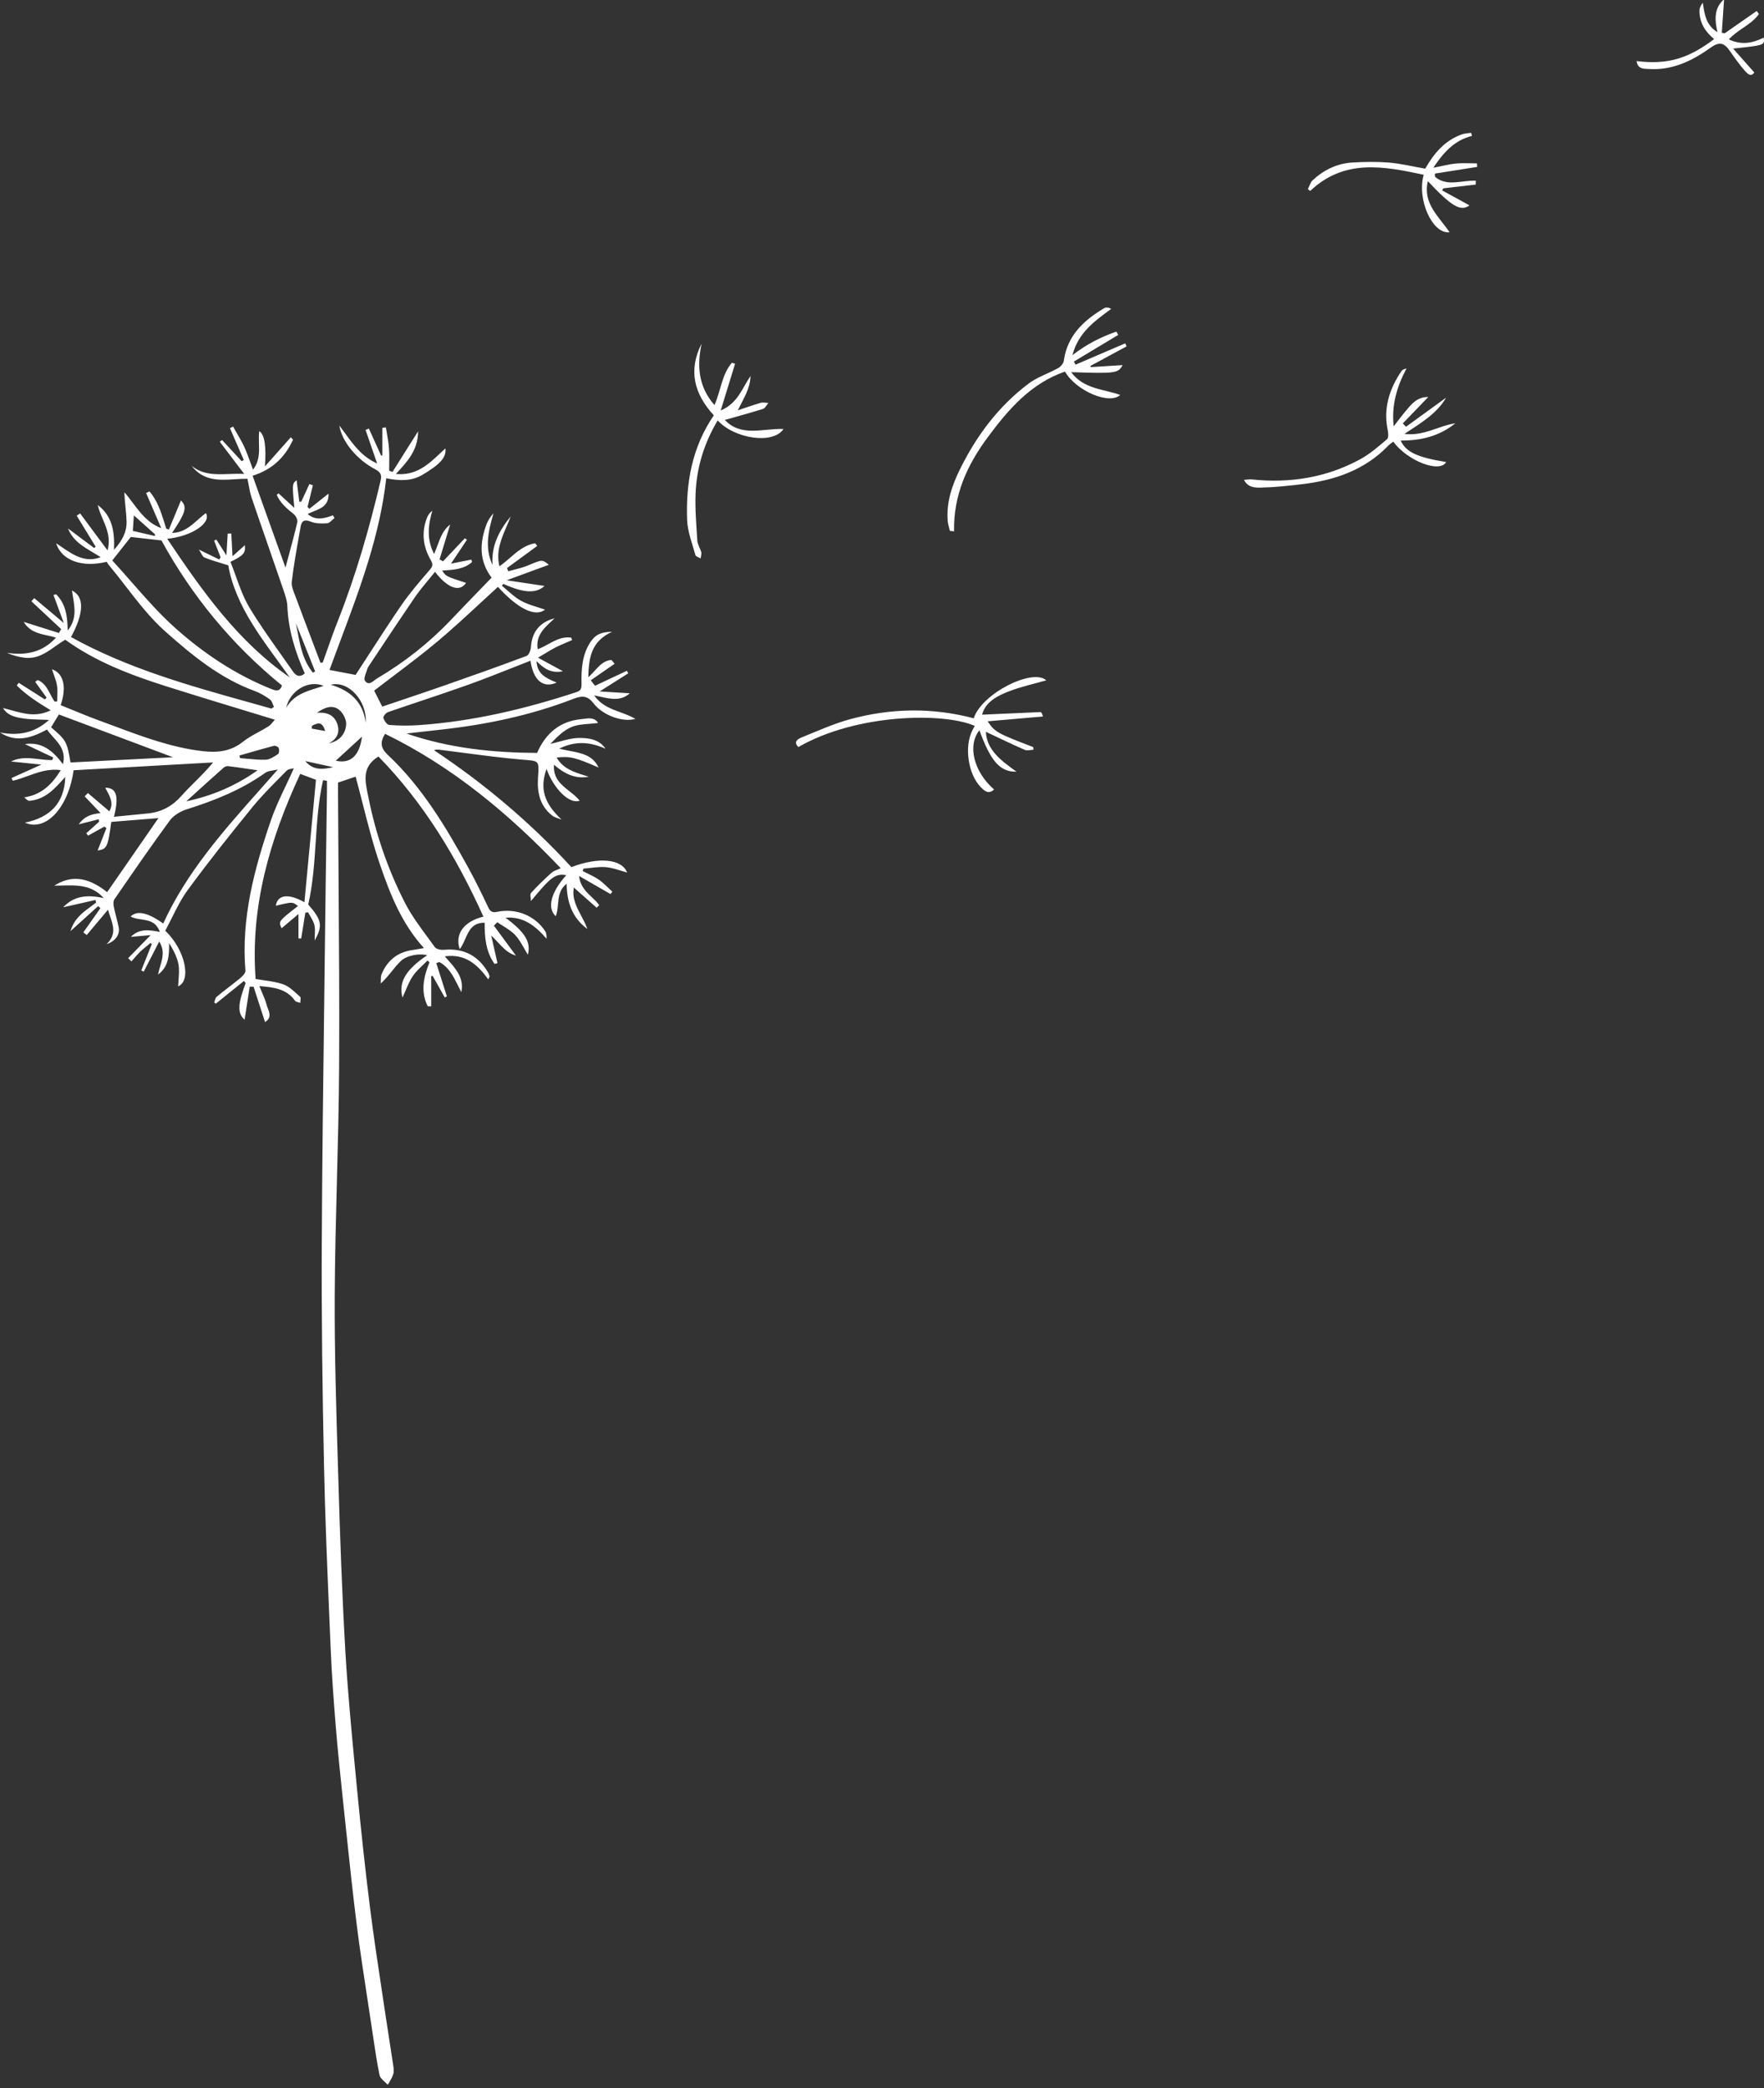 <svg width="311" height="368" viewBox="0 0 311 368" fill="none" xmlns="http://www.w3.org/2000/svg">
<rect x="0" y="0" width="311" height="368" fill="#333333" stroke="none"/>
<path fill-rule="evenodd" clip-rule="evenodd" d="M68.44 367.321H68.266C68.135 367.184 67.989 367.049 67.844 366.914C67.427 366.527 67.007 366.138 66.914 365.688C66.45 363.45 66.115 361.187 65.781 358.924C65.716 358.489 65.652 358.053 65.587 357.618C65.314 355.781 65.033 353.946 64.752 352.112C64.095 347.828 63.438 343.547 62.897 339.248C62.181 333.552 61.58 327.844 60.979 322.136C60.817 320.595 60.655 319.054 60.49 317.513L60.471 317.331C60.009 312.948 59.548 308.58 59.191 304.197C58.822 299.647 58.489 295.083 58.297 290.519C58.235 289.056 58.173 287.594 58.111 286.131C57.713 276.788 57.315 267.441 57.119 258.088C56.842 245.169 56.671 232.243 56.728 219.325C56.799 204.822 56.984 190.322 57.17 175.823C57.245 169.935 57.321 164.048 57.388 158.16C57.44 153.997 57.499 149.833 57.557 145.67C57.586 143.587 57.615 141.504 57.644 139.421C57.649 139.024 57.647 138.62 57.645 138.216C57.645 138.014 57.644 137.812 57.644 137.611C57.478 137.571 57.316 137.549 57.154 137.526C57.088 137.517 57.022 137.508 56.955 137.498C56.142 141.079 55.901 144.734 55.66 148.394C55.417 152.084 55.173 155.779 54.343 159.41C56.728 162.128 56.948 163.136 55.472 165.748C55.472 165.384 55.487 165.048 55.502 164.735C55.533 164.083 55.559 163.528 55.429 163.015C55.294 162.475 55.002 161.974 54.71 161.474C54.573 161.239 54.435 161.004 54.315 160.765C54.257 160.775 54.201 160.786 54.144 160.797C54.041 160.817 53.938 160.837 53.832 160.85C53.591 162.369 53.349 163.881 53.101 165.4C52.945 165.386 52.789 165.379 52.618 165.372V161.085C51.946 161.646 51.362 162.139 50.81 162.607C50.413 162.943 50.031 163.266 49.644 163.59C49.076 162.362 49.076 162.362 52.533 159.672C52.222 159.429 52.01 159.264 51.77 159.174C51.261 158.986 50.624 159.14 48.636 159.622C48.892 157.713 50.794 157.372 53.669 159.005C53.945 156.087 54.217 153.195 54.489 150.315C54.894 146.008 55.298 141.727 55.706 137.427C54.994 137.168 54.282 136.897 53.243 136.502L52.931 136.383C47.6 147.875 44.115 159.693 45.066 172.527C45.576 172.62 46.087 172.694 46.596 172.767C47.758 172.935 48.904 173.1 49.971 173.485C50.863 173.809 51.623 174.502 52.368 175.18C52.554 175.349 52.738 175.517 52.924 175.678C53.038 175.778 53.002 176.06 52.966 176.344C52.949 176.483 52.931 176.624 52.931 176.743C52.828 176.701 52.71 176.67 52.592 176.64C52.354 176.578 52.117 176.517 52.008 176.36C50.489 174.223 48.203 173.989 45.726 173.783C45.877 174.168 46.036 174.539 46.193 174.904C46.517 175.656 46.829 176.381 47.025 177.141C47.075 177.327 47.149 177.522 47.225 177.722C47.532 178.528 47.87 179.411 46.727 180.122C46.024 177.936 45.371 175.906 44.704 173.883C44.477 173.883 44.25 173.883 44.023 173.89C43.839 175.073 43.657 176.255 43.474 177.453C43.36 178.196 43.245 178.945 43.128 179.703C41.836 178.61 41.914 176.956 43.306 173.251C43.206 173.123 43.114 173.002 43.015 172.875C41.368 174.216 39.714 175.551 38.053 176.878C38.002 176.838 37.946 176.799 37.892 176.761C37.849 176.73 37.807 176.7 37.769 176.672C37.807 176.571 37.837 176.461 37.868 176.351C37.94 176.088 38.013 175.823 38.188 175.678C38.875 175.107 39.586 174.556 40.297 174.005C40.982 173.474 41.668 172.942 42.333 172.392C42.745 172.051 43.313 171.483 43.27 171.058C42.504 161.851 44.818 153.156 47.756 144.596C48.469 142.513 49.418 140.512 50.396 138.449C50.868 137.454 51.347 136.444 51.809 135.404C51.726 135.427 51.618 135.444 51.499 135.462C51.178 135.512 50.773 135.576 50.546 135.808C50.207 136.153 49.866 136.497 49.525 136.842C47.795 138.588 46.06 140.341 44.512 142.232C40.615 147.023 36.754 151.857 33.099 156.847C31.997 158.352 31.15 160.05 30.314 161.726C29.928 162.501 29.544 163.271 29.138 164.016C32.736 167.487 33.752 172.868 31.402 173.826C31.415 173.472 31.444 173.106 31.474 172.733C31.546 171.825 31.622 170.877 31.466 169.972C31.232 168.651 30.55 167.416 29.819 166.202C29.826 168.339 29.77 170.326 27.867 171.753C27.951 171.273 28.091 170.798 28.233 170.321C28.645 168.929 29.062 167.522 28.073 165.926C27.122 167.764 26.228 169.503 25.34 171.235C25.191 171.164 25.049 171.093 24.907 171.022C25.216 170.252 25.525 169.478 25.834 168.704C26.142 167.931 26.451 167.157 26.76 166.387C26.73 166.359 26.7 166.333 26.672 166.307C26.627 166.266 26.583 166.227 26.54 166.188C26.343 166.353 26.143 166.515 25.943 166.676C25.524 167.014 25.105 167.351 24.716 167.721C24.346 168.087 24.005 168.478 23.662 168.871C23.499 169.059 23.336 169.246 23.168 169.432C23.072 169.335 22.973 169.239 22.875 169.143C22.779 169.049 22.685 168.956 22.593 168.864C23.374 168.062 24.157 167.261 24.963 166.435C25.484 165.901 26.015 165.357 26.561 164.797C25.979 164.85 25.396 164.902 24.814 164.953C24.232 165.005 23.651 165.056 23.069 165.109C24.517 163.64 26.213 163.839 28.18 164.243C27.544 162.42 26.195 162.22 24.889 162.026C24.227 161.927 23.575 161.83 23.033 161.525C24.134 160.396 26.043 160.801 28.776 162.753C32.908 153.708 39.382 146.425 46.059 138.914C47.032 137.82 48.009 136.72 48.984 135.61C48.65 135.69 48.345 135.741 48.068 135.787C47.54 135.876 47.117 135.947 46.805 136.17C42.582 139.187 37.861 141.075 32.942 142.622C31.835 142.963 30.607 143.694 29.926 144.617C26.895 148.739 23.986 152.954 21.079 157.168C20.772 157.612 20.465 158.057 20.159 158.501C19.946 158.813 19.981 159.367 20.059 159.772C20.184 160.393 20.34 161.004 20.495 161.615C20.649 162.216 20.802 162.817 20.925 163.427C21.174 164.676 20.364 165.89 18.789 166.387C20.538 164.741 19.982 163.133 19.407 161.475C19.276 161.095 19.143 160.712 19.037 160.325L18.799 160.608C17.587 162.044 16.435 163.41 15.289 164.783L14.693 164.314C15.193 163.605 15.695 162.893 16.198 162.182C16.7 161.47 17.202 160.758 17.703 160.048C17.568 159.935 17.433 159.814 17.305 159.686C16.386 160.52 15.466 161.35 14.469 162.25C13.828 162.83 13.155 163.438 12.429 164.094C13.081 161.903 14.552 160.831 15.976 159.795C16.304 159.555 16.63 159.318 16.943 159.069C16.909 158.942 16.879 158.816 16.85 158.694C16.843 158.665 16.836 158.636 16.83 158.607C15.355 158.943 13.885 159.274 12.419 159.605C11.993 159.701 11.569 159.796 11.144 159.892C13.06 157.834 15.474 157.649 18.292 158.274C16.177 155.91 13.566 155.983 10.765 156.061C10.37 156.072 9.97 156.083 9.568 156.088C12.308 154.327 15.289 154.334 18.888 157.23C19.441 156.433 19.994 155.635 20.547 154.838C23.025 151.263 25.5 147.694 27.931 144.177C26.968 144.254 25.983 144.334 24.985 144.415C23.224 144.558 21.422 144.704 19.619 144.844C19.016 149.302 18.86 149.621 17.213 149.891C17.371 149.487 17.531 149.079 17.692 148.667C18.044 147.767 18.402 146.85 18.767 145.93C18.64 145.852 18.512 145.767 18.384 145.682C17.866 145.974 17.344 146.262 16.821 146.55C16.391 146.787 15.96 147.024 15.531 147.265L15.53 147.264C15.424 147.122 15.318 146.981 15.211 146.846C15.963 146.165 16.723 145.484 17.482 144.802L17.483 144.802C17.453 144.684 17.429 144.567 17.405 144.453C17.4 144.43 17.395 144.406 17.39 144.383C16.368 144.645 15.339 144.908 13.884 145.277C14.927 143.801 16.141 143.474 17.731 143.29C17.144 142.678 16.596 142.1 16.062 141.538C15.679 141.134 15.304 140.738 14.927 140.344C15.023 140.245 15.117 140.149 15.211 140.053C15.305 139.957 15.399 139.861 15.495 139.762C16.339 140.476 17.186 141.197 18.04 141.924C18.451 142.274 18.864 142.625 19.279 142.977C20.07 141.606 19.421 140.423 18.767 139.229C18.693 139.095 18.619 138.96 18.547 138.825C20.542 138.811 21.017 140.301 20.088 143.943C20.743 143.879 21.386 143.816 22.022 143.755C23.424 143.62 24.787 143.488 26.149 143.346C28.527 143.091 30.416 142.048 32.034 140.216C32.779 139.369 33.58 138.572 34.396 137.761C35.46 136.701 36.55 135.617 37.57 134.367C29.372 134.822 21.174 135.283 12.975 135.744C12.088 142.253 8.12 146.647 4.394 144.979C8.851 144.056 11.364 141.529 11.506 136.916C11.451 136.978 11.395 137.04 11.34 137.102C9.638 139.013 7.959 140.898 5.182 141.132C4.912 141.146 4.628 140.869 4.28 140.521C7.297 140.074 9.157 138.257 10.711 135.73C8.581 135.422 6.725 136.095 4.89 136.76C4.017 137.076 3.148 137.391 2.257 137.597C2.209 137.492 2.158 137.387 2.106 137.279C2.081 137.227 2.056 137.175 2.03 137.121C3.634 136.39 5.231 135.673 7.29 134.751C6.183 134.639 5.212 134.539 4.305 134.445C3.483 134.361 2.714 134.282 1.945 134.204C3.566 133.389 5.212 133.584 6.856 133.78C7.646 133.873 8.435 133.967 9.22 133.949C9.238 133.896 9.257 133.842 9.277 133.788C9.313 133.689 9.349 133.588 9.377 133.487C8.806 133.218 8.234 132.947 7.662 132.677C6.576 132.163 5.488 131.649 4.401 131.138C7.339 130.698 9.284 132.245 11.101 134.68C11.631 132.41 10.515 131.166 9.403 129.927C9.01 129.488 8.617 129.051 8.298 128.568C5.65 129.974 2.924 130.996 0 129.086C3.23 129.725 6.126 129.179 8.646 126.872C8.149 126.847 7.662 126.834 7.182 126.822C6.172 126.795 5.193 126.77 4.23 126.63C2.839 126.425 1.37 126.176 0.532 124.785C1.048 124.904 1.559 125.045 2.069 125.186C4.273 125.796 6.465 126.403 8.944 125.175C6.75 123.841 4.671 122.535 2.96 120.803C3.081 120.647 3.194 120.491 3.308 120.334C3.949 120.741 4.59 121.149 5.23 121.558C6.121 122.125 7.012 122.693 7.907 123.259C7.96 123.198 8.02 123.14 8.08 123.081C8.125 123.037 8.17 122.992 8.213 122.946C7.965 122.604 7.717 122.26 7.469 121.915C7.049 121.33 6.628 120.744 6.204 120.164C6.36 120.058 6.502 119.951 6.651 119.838C7.811 120.311 8.35 121.339 8.889 122.37C9.118 122.808 9.348 123.246 9.625 123.642C9.705 123.638 9.785 123.631 9.864 123.624C9.939 123.617 10.014 123.61 10.086 123.607C10.086 123.326 10.097 123.043 10.107 122.76C10.131 122.104 10.155 121.445 10.051 120.81C9.949 120.181 9.729 119.566 9.494 118.907C9.384 118.599 9.27 118.282 9.164 117.949C11.258 118.666 11.769 121.115 10.697 124.274C11.382 124.549 12.065 124.828 12.747 125.108C14.283 125.737 15.816 126.365 17.369 126.936C18.285 127.269 19.198 127.61 20.111 127.951C25.18 129.844 30.245 131.735 35.682 132.373C38.238 132.671 40.623 132.472 42.788 130.754C43.646 130.073 44.623 129.538 45.6 129.002C46.19 128.679 46.781 128.356 47.344 128C47.641 127.811 47.874 127.528 48.114 127.237C48.225 127.103 48.338 126.966 48.459 126.836C46.275 126.165 44.126 125.512 42 124.867C37.694 123.559 33.486 122.28 29.294 120.945C23.048 118.957 16.929 116.658 11.506 112.746C10.905 113.086 10.329 113.494 9.751 113.903C8.134 115.048 6.503 116.203 4.259 115.905C3.237 115.763 2.229 115.515 1.221 115.046C4.578 115.55 7.51 114.975 9.866 112.37C9.375 112.212 8.863 112.1 8.35 111.987C6.776 111.643 5.196 111.298 4.174 109.595C5.559 110.036 6.865 110.446 8.141 110.846C8.899 111.084 9.646 111.319 10.392 111.554C10.505 111.347 10.617 111.151 10.735 110.947C10.751 110.92 10.766 110.893 10.782 110.865C9.919 110.062 9.057 109.256 8.195 108.45C7.305 107.618 6.417 106.786 5.529 105.961C5.693 105.776 5.856 105.599 6.033 105.414C6.84 106.091 7.645 106.767 8.494 107.48C9.355 108.203 10.26 108.964 11.258 109.801L10.911 108.865C10.364 107.391 9.898 106.133 9.426 104.86C9.555 104.83 9.683 104.789 9.816 104.746C9.838 104.739 9.859 104.732 9.881 104.726C11.591 106.401 11.896 108.594 11.932 111.121C13.527 109.188 13.194 107.173 12.858 105.141C12.799 104.785 12.74 104.429 12.691 104.073C14.906 105.13 14.807 108.069 12.521 112.271C22.517 117.806 33.383 120.838 44.247 123.869C45.448 124.204 46.649 124.539 47.849 124.877C47.997 124.785 48.146 124.686 48.295 124.586L48.296 124.586C48.23 124.451 48.174 124.303 48.117 124.154C47.983 123.801 47.847 123.446 47.593 123.266C46.741 122.655 45.818 122.102 44.846 121.754C38.791 119.539 33.872 115.479 29.202 111.341C26.555 108.996 24.349 106.147 22.143 103.298C21.184 102.059 20.225 100.82 19.229 99.622C19.116 99.495 19.025 99.353 18.937 99.215C18.892 99.145 18.849 99.076 18.803 99.012C14.594 100.034 10.896 98.884 9.902 95.739C10.16 95.912 10.414 96.087 10.665 96.259C12.935 97.815 14.998 99.231 17.752 98.195C17.312 97.909 16.858 97.64 16.406 97.372C14.601 96.304 12.813 95.245 11.996 93.134C13.536 94.284 15.062 95.427 16.595 96.577C16.632 96.546 16.667 96.514 16.703 96.482C16.756 96.434 16.809 96.386 16.865 96.343C15.751 94.519 14.637 92.703 13.523 90.886L13.522 90.884C13.576 90.848 13.63 90.811 13.684 90.773C13.829 90.674 13.975 90.573 14.125 90.48C14.889 91.511 15.655 92.542 16.437 93.596C17.254 94.696 18.089 95.821 18.959 96.996C19.551 94.838 18.82 93.126 18.108 91.457C17.761 90.645 17.418 89.842 17.234 89.003C19.79 90.927 20.23 93.645 20.095 96.896C21.578 95.264 22.366 93.716 22.317 91.892C22.293 91.083 22.212 90.276 22.13 89.46C22.041 88.572 21.952 87.674 21.933 86.753C22.46 87.351 22.939 87.991 23.419 88.632C24.749 90.407 26.08 92.185 28.428 93.078C28.046 92.192 27.664 91.304 27.282 90.416C26.776 89.24 26.268 88.061 25.759 86.881C25.811 86.857 25.862 86.834 25.913 86.81C26.058 86.743 26.201 86.678 26.348 86.604C27.756 88.215 28.39 90.235 29.027 92.261C29.122 92.564 29.217 92.868 29.315 93.17C29.479 93.219 29.628 93.269 29.777 93.319C30.486 91.601 31.196 89.891 31.899 88.208C33.028 89.316 32.779 90.295 30.337 93.915C32.31 93.884 33.592 92.746 34.86 91.621C35.33 91.203 35.799 90.787 36.3 90.43C37.315 92.141 33.816 94.533 29.479 94.951C35.675 104.186 41.929 113.052 51.085 119.376C50.407 118.419 49.714 117.47 49.021 116.522C47.443 114.364 45.865 112.206 44.47 109.943C42.433 106.663 40.836 103.129 40.246 99.629C39.836 99.5 39.437 99.38 39.048 99.263C38 98.948 37.019 98.652 36.073 98.259C35.811 98.152 35.632 97.832 35.423 97.458C35.315 97.264 35.198 97.055 35.058 96.854C35.901 97.267 36.644 97.627 37.347 97.968C37.791 98.183 38.22 98.391 38.649 98.6C38.699 98.521 38.744 98.444 38.789 98.369C38.82 98.316 38.851 98.263 38.883 98.21L38.883 98.209C38.507 97.23 38.131 96.25 37.748 95.278C37.876 95.217 37.992 95.156 38.119 95.089L38.138 95.079C38.285 95.31 38.431 95.542 38.583 95.781C38.968 96.389 39.385 97.048 39.92 97.883C40.005 96.438 40.066 95.352 40.126 94.298L40.14 94.043C40.346 94.029 40.559 94.022 40.779 94.014C40.843 95.278 40.907 96.541 40.992 98.032C41.235 97.814 41.471 97.602 41.705 97.392C42.194 96.951 42.671 96.522 43.171 96.08C43.327 97.436 42.944 97.904 40.63 99.012C40.968 99.846 41.275 100.702 41.583 101.559C42.252 103.422 42.925 105.292 43.916 106.969C45.599 109.791 47.508 112.478 49.416 115.164C50.172 116.227 50.926 117.29 51.667 118.361C52.235 119.199 52.945 119.383 53.733 118.673C52.043 114.89 50.823 110.993 50.659 106.791C50.621 105.889 50.314 104.986 50.012 104.098C49.974 103.988 49.937 103.877 49.9 103.767C49.082 101.376 48.254 98.991 47.426 96.606C46.401 93.653 45.376 90.701 44.37 87.74C44.12 86.994 43.975 86.21 43.83 85.425C43.764 85.074 43.7 84.724 43.625 84.375C42.899 84.365 42.156 84.412 41.411 84.46C38.662 84.636 35.882 84.813 33.766 82.083C35.766 83.701 37.967 83.621 40.336 83.535C41.22 83.502 42.128 83.469 43.057 83.523C41.403 81.352 40.076 79.605 38.749 77.852L38.749 77.852C38.884 77.753 39.018 77.653 39.16 77.554C39.933 78.388 40.699 79.216 41.466 80.044C41.847 80.456 42.228 80.868 42.61 81.281C42.67 81.245 42.732 81.208 42.794 81.171C42.857 81.133 42.919 81.096 42.979 81.061C42.163 79.194 41.354 77.334 40.544 75.467C40.729 75.368 40.914 75.268 41.091 75.176C41.312 75.576 41.542 75.972 41.773 76.367C42.208 77.114 42.643 77.86 43.015 78.64C43.416 79.51 43.746 80.414 44.103 81.391C44.264 81.833 44.431 82.289 44.612 82.764C45.755 81.283 45.705 79.704 45.656 78.149C45.633 77.416 45.61 76.688 45.712 75.978C46.72 76.61 46.947 78.959 46.706 82.196C47.313 81.512 47.923 80.828 48.533 80.143C49.448 79.117 50.363 78.091 51.27 77.064C51.337 77.132 51.403 77.201 51.468 77.27C51.534 77.339 51.6 77.409 51.667 77.476C50.283 80.486 48.125 82.714 44.534 83.843C45.926 87.75 47.311 91.608 48.654 95.35C49.222 96.931 49.782 98.492 50.333 100.027C50.508 99.367 50.69 98.695 50.874 98.013C51.4 96.071 51.947 94.05 52.42 92.006C52.512 91.594 52.136 90.877 51.76 90.579C50.546 89.621 49.417 88.641 48.792 87.229C48.842 87.183 48.894 87.133 48.945 87.083C48.997 87.034 49.048 86.984 49.098 86.938C49.957 87.726 50.823 88.521 51.887 89.5C51.598 86.234 51.531 85.477 51.87 85.021C51.972 84.884 52.111 84.774 52.292 84.631C52.441 85.823 52.604 87.115 52.767 88.406L52.767 88.407C52.888 88.407 53.002 88.407 53.115 88.414C53.591 87.378 54.066 86.341 54.542 85.312C54.755 85.39 54.961 85.454 55.167 85.518C54.861 86.789 54.542 88.059 54.223 89.33C54.276 89.387 54.327 89.445 54.379 89.504C54.43 89.562 54.482 89.621 54.535 89.678C55.607 88.819 56.686 87.967 57.921 86.995C57.987 89.044 56.644 89.581 55.323 90.109C54.951 90.257 54.581 90.405 54.244 90.586C55.656 91.807 57.161 91.381 58.687 90.82C58.738 90.914 58.797 91.008 58.856 91.102C58.895 91.164 58.934 91.226 58.971 91.289C58.838 91.391 58.707 91.516 58.576 91.64C58.279 91.92 57.984 92.199 57.679 92.219C56.714 92.29 55.642 92.29 54.776 91.928C53.655 91.473 53.179 91.8 53.002 92.815C52.911 93.328 52.82 93.841 52.729 94.354C52.246 97.069 51.763 99.784 51.44 102.518C51.356 103.235 51.665 104.017 51.963 104.772C52.043 104.975 52.122 105.175 52.193 105.372C53.153 107.964 54.133 110.553 55.113 113.141C55.574 114.358 56.035 115.575 56.494 116.792C56.636 116.785 56.771 116.771 56.899 116.757C57.166 116.015 57.428 115.27 57.691 114.525C58.278 112.858 58.865 111.188 59.518 109.545C62.719 101.46 65.125 93.134 67.106 84.68C67.34 83.708 67.091 83.204 66.197 82.728C62.747 80.933 60.199 77.618 59.837 74.999C60.174 75.438 60.5 75.888 60.827 76.338C62.332 78.415 63.852 80.511 66.488 81.678C65.771 79.612 65.111 77.696 64.451 75.772C64.547 75.73 64.644 75.689 64.742 75.648C64.84 75.607 64.937 75.567 65.033 75.524C65.391 76.315 65.75 77.108 66.108 77.901C66.467 78.695 66.825 79.488 67.184 80.28C67.224 80.28 67.262 80.278 67.299 80.276C67.335 80.274 67.369 80.273 67.404 80.273V75.41C67.478 75.4 67.551 75.39 67.624 75.379C67.761 75.359 67.897 75.339 68.035 75.325C68.092 75.689 68.155 76.053 68.219 76.417C68.37 77.289 68.522 78.163 68.582 79.045C68.648 79.961 68.634 80.889 68.621 81.817C68.616 82.197 68.611 82.576 68.611 82.956C68.761 83.017 68.917 83.074 69.07 83.13C69.111 83.146 69.152 83.161 69.192 83.176C69.379 82.88 69.566 82.585 69.754 82.288C71.012 80.299 72.293 78.274 73.714 76.007C73.693 79.343 71.833 81.359 69.789 83.523C73.364 83.874 75.509 81.855 77.66 79.83C77.948 79.559 78.235 79.288 78.527 79.023C78.732 80.62 77.561 81.848 74.502 83.665C72.522 84.837 70.435 84.751 68.099 84.29C66.975 94.339 63.502 103.598 59.985 112.973C59.35 114.664 58.715 116.359 58.091 118.063C59.397 118.318 60.608 118.548 61.706 118.756C62.045 118.82 62.374 118.883 62.691 118.943C63.476 117.741 64.253 116.541 65.028 115.344C66.947 112.38 68.85 109.44 70.832 106.557C72.26 104.503 73.91 102.586 75.544 100.688C75.615 100.605 75.687 100.521 75.758 100.438C76.312 99.799 76.369 99.423 75.943 98.699C74.559 96.314 74.268 93.787 75.304 91.182C75.489 90.749 75.751 90.366 76.22 90.004C75.489 92.545 75.183 95.008 76.532 97.635C76.76 97.125 76.949 96.61 77.135 96.106C77.655 94.693 78.145 93.361 79.364 92.446C78.747 94.483 78.122 96.527 77.497 98.572C77.55 98.602 77.603 98.632 77.657 98.662C77.808 98.746 77.962 98.832 78.108 98.926C78.768 98.229 79.427 97.532 80.085 96.836C80.706 96.178 81.327 95.522 81.948 94.866C82.012 94.909 82.076 94.95 82.139 94.99C82.203 95.031 82.267 95.072 82.331 95.115C81.576 96.236 80.826 97.361 80.016 98.577C79.851 98.825 79.683 99.076 79.513 99.331L79.716 99.291C80.908 99.058 82.01 98.843 83.105 98.621C83.147 98.77 83.183 98.912 83.218 99.061C81.78 100.332 79.923 100.435 78.046 100.54L77.952 100.545C78.619 101.574 78.619 101.574 82.168 102.724C81.053 104.406 78.924 103.689 76.695 100.779C76.337 101.224 75.974 101.661 75.613 102.096C74.766 103.117 73.928 104.126 73.182 105.201C70.961 108.44 68.787 111.712 66.614 114.982C66.12 115.725 65.627 116.468 65.132 117.211C65.111 117.244 65.09 117.276 65.068 117.308C64.939 117.502 64.811 117.693 64.756 117.9C64.704 118.089 64.629 118.298 64.552 118.51C64.348 119.076 64.136 119.664 64.337 119.958C64.897 120.775 65.51 120.295 66.046 119.875C66.19 119.762 66.329 119.653 66.46 119.575C71.272 116.736 75.63 113.321 79.485 109.261C81.397 107.25 83.329 105.254 85.306 103.21C85.758 102.743 86.212 102.274 86.668 101.801C84.432 98.82 84.574 95.697 85.731 92.51C86.001 91.764 86.441 91.083 87.002 90.458C86.129 93.511 85.383 96.485 86.838 99.579C86.576 96.187 88.01 93.489 90.04 91.005C89.814 91.617 89.554 92.221 89.293 92.825C88.358 94.995 87.419 97.174 88.052 99.799C88.696 99.359 89.293 98.842 89.889 98.326C91.213 97.18 92.532 96.038 94.348 95.739C94.409 95.817 94.471 95.895 94.533 95.974C94.595 96.052 94.657 96.13 94.717 96.208C94.239 96.558 93.761 96.909 93.284 97.259C91.983 98.214 90.685 99.167 89.387 100.112C89.404 100.155 89.422 100.198 89.439 100.24C89.5 100.387 89.559 100.531 89.614 100.68C89.967 100.578 90.324 100.486 90.68 100.394C91.498 100.183 92.316 99.972 93.092 99.65C93.165 99.62 93.235 99.59 93.304 99.561C95.583 98.599 95.597 98.593 96.762 99.537C96.179 99.75 95.609 99.958 95.044 100.165C93.199 100.839 91.398 101.496 89.323 102.263C91.715 102.617 93.802 102.93 96.002 103.263C94.483 104.655 92.297 104.506 88.741 102.901C88.689 102.968 88.63 103.041 88.572 103.113C88.543 103.149 88.513 103.185 88.485 103.221C88.817 103.491 89.141 103.776 89.465 104.061C90.221 104.726 90.976 105.391 91.835 105.868C92.735 106.368 93.744 106.685 94.777 107.01C95.212 107.146 95.65 107.284 96.087 107.437C94.32 108.85 91.183 107.153 87.79 103.427C86.698 104.416 85.615 105.419 84.531 106.422C82.125 108.649 79.712 110.881 77.192 112.995C74.685 115.101 72.072 117.077 69.428 119.075C68.276 119.945 67.119 120.82 65.963 121.711C66.089 121.962 66.234 122.247 66.396 122.566C66.68 123.124 67.014 123.784 67.39 124.529C68.605 124.116 69.824 123.706 71.044 123.296C73.557 122.451 76.075 121.604 78.583 120.725C83.353 119.057 88.116 117.367 92.844 115.593C93.241 115.437 93.575 114.571 93.61 114.01C93.759 111.469 95.108 109.638 97.777 108.97C97.624 109.115 97.468 109.259 97.313 109.402C95.873 110.731 94.424 112.07 94.795 114.415C95.433 114.188 96.042 113.855 96.652 113.521C97.916 112.83 99.185 112.135 100.722 112.384C100.772 112.519 100.822 112.661 100.871 112.803C100.623 112.91 100.373 113.015 100.124 113.121C99.397 113.427 98.669 113.734 97.961 114.088C97.364 114.391 96.79 114.739 96.102 115.157C95.727 115.384 95.318 115.632 94.852 115.905C96.133 116.6 97.186 117.174 98.376 117.823C98.657 117.976 98.945 118.133 99.246 118.297C97.152 118.723 95.882 117.822 94.59 116.501C94.691 118.81 96.272 119.491 97.881 120.185C97.969 120.223 98.058 120.261 98.146 120.299C95.718 121.364 94.015 119.859 93.525 116.438C92.449 116.856 91.376 117.281 90.302 117.707C87.697 118.738 85.091 119.771 82.452 120.711C79.732 121.684 76.992 122.601 74.254 123.518C72.299 124.173 70.344 124.827 68.397 125.502C68.028 125.637 67.517 126.276 67.595 126.524C67.745 127.007 68.22 127.731 68.611 127.759C70.328 127.894 72.074 127.915 73.799 127.795C83.325 127.141 92.552 124.955 101.61 121.981C102.426 121.719 102.547 121.307 102.525 120.505C102.476 117.935 102.618 115.373 104.115 113.123C104.946 111.888 105.925 111.362 107.913 111.341C104.158 113.052 103.81 116.012 103.718 119.362C104.116 119.008 104.469 118.62 104.814 118.241C105.687 117.283 106.498 116.391 107.806 116.31C107.91 116.432 108.009 116.553 108.108 116.673C108.192 116.775 108.275 116.876 108.36 116.977C107.657 117.464 106.955 117.95 106.253 118.437C105.553 118.923 104.853 119.409 104.151 119.894C104.267 120.04 104.383 120.189 104.5 120.339C104.633 120.51 104.767 120.682 104.903 120.853C106.777 119.979 108.651 119.099 110.518 118.219C110.551 118.277 110.583 118.336 110.615 118.394C110.665 118.484 110.714 118.573 110.766 118.659C110.16 119.043 109.553 119.428 108.922 119.829C107.944 120.449 106.909 121.107 105.727 121.853C106.529 121.902 107.277 121.949 107.993 121.995C109.056 122.062 110.047 122.125 111.036 122.18C109.447 123.581 107.757 123.205 105.934 122.8C105.549 122.715 105.158 122.628 104.761 122.556C105.966 124.286 107.68 124.913 109.391 125.539C110.291 125.869 111.191 126.198 112.015 126.687C109.886 127.34 106.33 126.126 104.669 123.983C103.59 122.592 102.681 122.556 101.141 123.145C93.56 126.077 85.653 127.731 77.575 128.604C76.202 128.749 74.836 128.906 73.346 129.078C72.803 129.14 72.245 129.205 71.663 129.271C79.329 131.904 86.952 132.643 94.689 132.692C96.187 129.271 98.657 127.134 102.369 126.751C102.533 126.736 102.706 126.713 102.882 126.689C103.804 126.563 104.841 126.422 105.443 127.411C104.924 127.483 104.404 127.523 103.892 127.563C102.777 127.65 101.699 127.734 100.751 128.128C99.347 128.712 98.195 129.901 97.108 131.024L97.038 131.095C97.573 130.98 98.106 130.835 98.64 130.69C99.814 130.371 100.987 130.052 102.163 130.052C103.81 130.059 105.656 130.293 106.756 131.954C104.115 130.769 101.517 130.499 98.593 131.933C99.199 132.095 99.817 132.212 100.426 132.327C102.526 132.724 104.517 133.101 105.535 135.269C101.524 133.516 100.474 133.225 98.132 133.508C99.293 135.479 101.181 136.068 103.06 136.654C103.306 136.731 103.552 136.808 103.796 136.887C101.411 137.327 99.509 136.362 97.677 134.779C97.482 137.151 98.938 138.298 100.386 139.439C101.044 139.957 101.7 140.474 102.199 141.103C100.403 141.785 97.649 139.059 96.35 135.51C95.122 139.01 95.938 141.572 99.012 144.44C98.842 144.371 98.664 144.31 98.485 144.249C98.057 144.104 97.624 143.957 97.294 143.687C95.172 141.984 94.675 139.613 94.852 137.05C94.958 135.502 95.011 134.77 94.671 134.394C94.323 134.011 93.566 134 92.034 133.87C88.624 133.58 85.222 133.133 81.814 132.686C80.397 132.5 78.98 132.314 77.561 132.139C77.263 132.096 76.951 132.06 76.518 132.217C85.44 138.136 93.553 145 100.737 152.815C105.606 150.949 109.666 151.396 110.56 153.774C110.209 153.677 109.856 153.566 109.5 153.455C108.628 153.181 107.744 152.903 106.841 152.822C105.92 152.743 104.982 152.852 104.044 152.961C103.644 153.007 103.244 153.053 102.845 153.085C102.809 153.227 102.774 153.376 102.752 153.518C103.014 153.653 103.279 153.782 103.545 153.912C104.262 154.263 104.982 154.615 105.634 155.065C106.202 155.469 106.711 155.958 107.223 156.45C107.466 156.684 107.711 156.919 107.962 157.145C107.915 157.205 107.87 157.265 107.825 157.324C107.763 157.405 107.702 157.486 107.636 157.564C106.932 157.16 106.226 156.753 105.497 156.333C104.434 155.721 103.322 155.08 102.092 154.377C102.293 156.196 103.342 157.177 104.335 158.106C104.818 158.558 105.288 158.998 105.641 159.516C105.592 159.565 105.542 159.615 105.491 159.665C105.39 159.765 105.287 159.866 105.187 159.97C104.669 159.513 104.152 159.054 103.636 158.596C102.815 157.867 101.996 157.14 101.177 156.421C100.812 158.268 101.637 159.822 102.473 161.398C102.874 162.155 103.278 162.917 103.555 163.718C100.886 161.752 99.942 159.033 99.906 155.761C98.625 156.703 98.503 158.023 98.38 159.346C98.313 160.075 98.245 160.806 97.983 161.475C96.385 159.963 97.159 157.23 99.835 154.235C97.94 153.894 97.124 154.54 93.603 158.799C93.603 158.642 93.581 158.467 93.559 158.292C93.513 157.919 93.467 157.549 93.631 157.365C94.767 156.109 95.981 154.938 97.237 153.809C97.506 153.564 97.864 153.422 98.254 153.266C98.451 153.188 98.656 153.107 98.863 153.007C89.77 143.46 79.833 135.148 67.886 129.321C66.914 130.932 67.162 131.904 68.426 133.09C74.431 138.74 78.605 145.731 82.537 152.872C83.8 155.165 84.95 157.521 86.072 159.892C86.427 160.638 86.789 160.872 87.612 160.701C90.977 159.999 94.299 161.333 96.123 164.109C96.343 164.449 96.378 164.918 96.357 165.436C94.441 163.235 92.361 161.475 89.117 161.731C92.588 164.286 93.638 166.039 93.064 168.247C92.833 167.88 92.618 167.502 92.404 167.126C91.927 166.288 91.455 165.459 90.828 164.783C90.233 164.15 89.478 163.678 88.723 163.207C88.368 162.985 88.014 162.764 87.676 162.526C87.597 162.608 87.517 162.688 87.438 162.768C87.318 162.888 87.199 163.008 87.08 163.136C87.73 164.017 88.377 164.897 89.025 165.778C89.673 166.657 90.32 167.537 90.97 168.417C89.594 168.025 88.697 167.058 87.76 166.048C87.391 165.651 87.017 165.247 86.604 164.868C86.793 165.72 86.986 166.567 87.179 167.413C87.355 168.187 87.531 168.961 87.704 169.737C87.627 169.757 87.552 169.777 87.476 169.798C87.384 169.823 87.291 169.849 87.193 169.872C85.674 167.764 85.426 165.273 85.447 162.618C83.297 162.578 82.658 164.026 82.009 165.497C81.73 166.128 81.449 166.764 81.046 167.288C80.159 164.57 81.792 162.391 85.227 161.539C80.507 151.083 74.665 141.451 66.722 133.324C63.827 135.092 64.33 137.512 64.855 140.036C64.888 140.197 64.922 140.359 64.955 140.521C66.24 146.981 68.362 153.156 71.336 158.991C72.47 161.22 73.978 163.262 75.482 165.301C75.879 165.84 76.277 166.378 76.667 166.919C76.922 167.281 77.746 167.438 78.271 167.388C81.721 167.068 84.283 168.389 86.029 171.349C86.157 171.562 86.235 171.81 86.313 172.058C86.321 172.103 86.295 172.157 86.243 172.262C86.204 172.341 86.15 172.45 86.086 172.605C84.212 170.021 82.076 168.041 78.413 168.538C78.571 168.719 78.731 168.897 78.889 169.075C80.417 170.789 81.839 172.384 81.337 174.848C81.121 174.452 80.919 174.047 80.718 173.643C79.918 172.035 79.127 170.446 77.448 169.539C77.385 169.562 77.321 169.586 77.256 169.61C77.145 169.651 77.032 169.693 76.915 169.737C77.547 171.689 78.172 173.641 78.789 175.593C78.729 175.625 78.665 175.657 78.601 175.689C78.537 175.721 78.473 175.753 78.413 175.785C77.696 174.521 76.986 173.251 76.276 171.98C76.191 171.987 76.113 171.995 76.028 172.016V177.347H75.418C74.112 174.784 74.665 172.193 75.716 169.595C75.595 169.489 75.481 169.382 75.375 169.276C75.112 169.546 74.836 169.807 74.561 170.068C73.916 170.681 73.272 171.292 72.784 172.009C72.278 172.755 71.918 173.6 71.524 174.528C71.348 174.94 71.165 175.369 70.96 175.813C70.208 173.052 71.585 170.859 75.318 168.346C74.069 167.984 71.727 168.311 70.619 169.411C70.074 169.94 69.594 170.533 69.1 171.143C68.507 171.875 67.894 172.632 67.127 173.329C67.141 173.155 67.14 172.976 67.14 172.796C67.14 172.417 67.139 172.038 67.269 171.711C68.284 169.233 70.122 167.771 72.798 167.416C73.136 167.369 73.473 167.308 73.875 167.235C74.132 167.189 74.416 167.138 74.743 167.083C70.811 162.76 68.816 157.642 67.042 152.517C65.817 148.972 64.885 145.324 63.95 141.669C63.541 140.069 63.132 138.468 62.698 136.873C62.395 136.975 62.068 137.085 61.717 137.203C61.089 137.415 60.383 137.652 59.596 137.916V139.84C59.618 144.966 59.655 150.091 59.692 155.215C59.771 166.225 59.85 177.232 59.788 188.242C59.745 194.821 59.574 201.4 59.402 207.98C59.226 214.74 59.05 221.503 59.014 228.268C58.967 238.398 59.278 248.534 59.59 258.658C59.606 259.19 59.622 259.721 59.638 260.253C59.937 270.609 60.306 280.951 60.902 291.271C61.332 298.494 62.026 305.71 62.719 312.917C62.804 313.805 62.89 314.694 62.975 315.582C63.649 322.539 64.387 329.473 65.26 336.394C65.852 341.079 66.558 345.759 67.263 350.439C67.489 351.935 67.714 353.431 67.936 354.927C68.166 356.472 68.406 358.017 68.647 359.56C68.875 361.023 69.103 362.484 69.32 363.942C69.398 364.46 69.484 365.028 69.342 365.511C69.193 365.981 68.945 366.419 68.695 366.861C68.609 367.013 68.522 367.166 68.44 367.321ZM23.186 102.569C22.062 101.288 20.942 100.01 19.797 98.77C21.103 97.116 22.189 95.739 23.062 94.632C24.312 94.778 25.523 94.913 26.747 95.05C27.315 95.113 27.885 95.177 28.463 95.243C33.787 104.96 40.857 113.612 49.708 120.803C49.382 121.797 48.856 121.825 47.912 121.456C41.595 118.943 35.987 115.202 30.983 110.752C28.173 108.254 25.672 105.403 23.186 102.569ZM10.377 125.913C17.05 128.412 23.715 130.911 30.494 133.452C24.467 133.771 18.434 134.076 12.429 134.374C11.825 130.712 11.662 130.428 9.008 128.178C9.163 127.921 9.318 127.663 9.474 127.403C9.766 126.916 10.063 126.423 10.377 125.913ZM45.414 135.751C41.467 138.541 37.379 140.252 32.836 141.224C33.211 140.884 33.587 140.543 33.962 140.202C35.788 138.546 37.616 136.887 39.459 135.262C39.657 135.084 40.026 134.992 40.289 135.027C41.483 135.171 42.666 135.346 44.002 135.544C44.453 135.611 44.922 135.68 45.414 135.751ZM59.468 127.589C58.9 125.942 57.552 125.488 55.876 125.608C57.133 124.742 58.524 124.111 59.773 125.076C60.483 125.63 61.108 126.858 61.03 127.716C60.895 129.392 59.809 130.641 57.956 131.003C59.425 130.272 59.972 129.072 59.468 127.589ZM42.249 133.31C42.235 133.257 42.22 133.203 42.205 133.146C42.774 132.986 43.342 132.822 43.911 132.659C45.373 132.239 46.836 131.819 48.303 131.436C48.551 131.372 49.062 131.613 49.14 131.84C49.268 132.139 49.218 132.756 49.02 132.891C48.984 132.914 48.948 132.938 48.912 132.962C48.278 133.379 47.561 133.851 46.869 133.885C45.81 133.929 44.747 133.828 43.685 133.726C43.232 133.683 42.779 133.64 42.326 133.608C42.303 133.506 42.277 133.41 42.249 133.31ZM63.819 129.817C62.4 131.116 60.739 132.643 59.198 134.062C61.881 134.673 63.407 133.061 63.819 129.817ZM55.236 118.507C55.213 118.52 55.19 118.533 55.167 118.546C53.408 116.408 52.915 113.777 52.423 111.15C52.343 110.723 52.264 110.296 52.178 109.872C52.594 110.91 53.009 111.949 53.424 112.988C54.135 114.77 54.847 116.553 55.564 118.333C55.454 118.385 55.343 118.447 55.236 118.507ZM24.58 93.829C24.192 93.739 23.804 93.65 23.417 93.56C23.447 93.115 23.474 92.717 23.498 92.355C23.538 91.776 23.571 91.286 23.601 90.828C24.275 91.427 24.953 92.034 25.635 92.646C26.189 93.143 26.746 93.643 27.306 94.142C27.306 94.249 27.314 94.355 27.321 94.462C26.401 94.248 25.488 94.038 24.58 93.829ZM55.955 121.225C53.819 121.885 51.749 122.525 50.453 124.735C51.149 121.669 54.414 119.759 57.062 120.874C56.693 120.997 56.323 121.111 55.955 121.225ZM58.318 120.675C61.924 121.747 64.004 123.834 64.472 127.333C64.742 123.621 61.512 119.887 58.318 120.675ZM56.288 134.665C57.11 134.845 57.931 135.024 58.751 135.205C56.962 135.602 55.202 135.822 53.825 134.126C54.645 134.307 55.466 134.486 56.288 134.665ZM55.085 127.862C55.948 127.45 56.83 127.029 57.317 128.831C56.522 128.696 55.735 128.547 54.947 128.398L54.947 128.398C54.961 128.284 54.981 128.171 55.002 128.057C55.012 128 55.022 127.944 55.032 127.887C55.049 127.878 55.067 127.87 55.085 127.862Z" fill="white"/>
<path fill-rule="evenodd" clip-rule="evenodd" d="M179.206 135.993C176.317 136.085 174.635 134.119 172.676 128.696C170.532 131.351 171.654 135.993 175.26 139.137C174.266 140.06 173.549 139.372 172.91 138.719C170.681 136.454 169.972 131.585 171.42 128.753C171.562 128.476 171.711 128.199 171.846 127.922C166.281 125.495 150.913 125.793 140.756 131.656C139.755 130.662 140.784 130.194 141.366 129.945C144.17 128.81 146.945 127.553 149.841 126.758C157.081 124.785 164.385 124.664 171.675 126.588C173.059 122.23 182.038 117.715 184.459 119.894C182.358 120.505 180.086 120.988 177.95 121.811C175.835 122.62 173.755 123.671 173.145 125.949C176.587 125.786 180.008 125.637 183.43 125.495C183.572 125.488 183.728 125.708 183.877 126.269C180.69 126.552 177.517 126.822 174.124 127.12C175.466 129.051 175.664 129.157 182.166 131.67C182.188 131.826 182.195 131.983 182.209 132.132C181.691 132.146 181.087 132.337 180.654 132.146C178.305 131.124 175.998 129.988 173.812 128.966C173.968 132.245 176.587 134.098 179.206 135.993Z" fill="white"/>
<path fill-rule="evenodd" clip-rule="evenodd" d="M197.15 59.021C194.545 60.575 191.94 62.151 189.335 63.713C189.428 63.897 189.527 64.082 189.626 64.266C192.544 63.017 195.468 61.761 198.386 60.505C198.464 60.689 198.549 60.859 198.62 61.044C196.505 62.18 194.396 63.322 192.288 64.465C192.281 64.543 192.281 64.621 192.274 64.699C194.148 64.579 196.008 64.465 197.917 64.344C197.15 65.785 196.696 65.849 188.853 65.587C191.06 68.589 194.524 68.54 197.498 69.604C195.575 71.393 189.726 68.887 187.753 65.487C181.726 67.581 177.787 72.138 174.138 77.064C170.504 81.962 168.069 87.293 168.211 93.638C167.963 93.617 167.722 93.589 167.473 93.56C167.331 92.957 167.125 92.368 167.076 91.765C166.827 88.471 167.871 85.462 169.305 82.58C172.208 76.724 176.069 71.578 181.315 67.624C182.862 66.453 184.835 65.828 186.56 64.87C186.993 64.621 187.483 64.075 187.547 63.606C188.171 59.099 191.103 56.416 194.744 54.272C194.907 54.173 195.156 54.201 195.355 54.208C195.482 54.215 195.61 54.315 195.901 54.436C193.019 56.572 190.123 58.567 189.073 62.591C191.635 60.618 194.155 59.362 196.831 58.439C196.938 58.631 197.044 58.822 197.15 59.021Z" fill="white"/>
<path fill-rule="evenodd" clip-rule="evenodd" d="M127.788 74.005C130.676 77.079 134.509 75.467 138.13 75.602C136.291 78.392 129.441 77.306 126.531 74.09C124.146 78.072 122.819 82.381 122.634 86.98C122.528 89.727 122.762 92.503 122.94 95.257C122.982 95.96 123.451 96.62 123.635 97.329C123.72 97.663 123.564 98.053 123.514 98.415C123.202 98.217 122.67 98.089 122.606 97.826C122.045 95.782 121.222 93.724 121.144 91.637C120.902 85.099 122.003 78.825 125.85 73.189C122.421 69.476 121.279 65.317 123.692 60.561C122.869 64.465 123.103 68.128 125.963 71.386C127.092 68.852 127.248 65.998 129.037 63.926C129.228 63.983 129.413 64.046 129.598 64.103C128.795 66.708 127.993 69.32 127.064 72.344C130.165 71.017 130.84 68.348 132.323 66.275C132.259 68.476 131.102 70.229 130.073 72.316C131.408 71.868 132.735 71.393 134.098 70.995C134.517 70.875 135.006 71.002 135.468 71.017C135.155 71.372 134.907 71.932 134.531 72.06C132.359 72.749 130.144 73.331 127.788 74.005Z" fill="white"/>
<path fill-rule="evenodd" clip-rule="evenodd" d="M247.881 75.212C250.244 73.508 252.601 71.79 254.958 70.08C253.297 72.919 250.543 74.523 247.604 76.468C251.039 76.894 253.659 75.02 256.576 74.601C253.765 76.88 250.486 77.668 246.944 77.639C247.881 79.669 249.833 80.592 254.965 81.43C253.857 83.424 248.165 81.266 245.631 77.831C245.311 78.079 244.978 78.313 244.701 78.597C240.548 82.87 235.282 84.652 229.539 85.334C227.154 85.617 224.769 85.88 222.363 85.93C221.355 85.944 220.07 86.001 219.318 84.574C219.893 84.531 220.29 84.446 220.667 84.489C227.381 85.199 233.805 84.191 239.768 80.961C241.492 80.031 243.019 78.697 244.53 77.412C244.836 77.156 244.765 76.305 244.651 75.765C243.87 71.932 244.949 68.539 247.086 65.395C247.249 65.153 247.59 65.033 247.973 64.941C246.291 68.106 245.304 71.35 245.709 75.126C246.688 73.891 247.505 72.763 248.427 71.734C249.286 70.754 250.28 69.909 251.799 69.973C250.301 71.528 248.811 73.068 247.32 74.622C247.505 74.821 247.696 75.02 247.881 75.212Z" fill="white"/>
<path fill-rule="evenodd" clip-rule="evenodd" d="M259.515 23.956C256.427 24.716 254.51 26.838 252.7 29.564C254.205 29.28 255.433 28.939 256.675 28.825C257.903 28.698 259.145 28.797 260.388 28.797C260.402 29.003 260.423 29.209 260.43 29.415C257.946 29.812 255.454 30.195 252.97 30.593C252.984 30.785 252.991 30.969 252.999 31.154C255.114 32.978 257.783 31.721 260.196 31.849C260.189 32.069 260.182 32.303 260.168 32.531C258.272 32.744 256.37 32.971 254.475 33.191C254.39 33.311 254.319 33.425 254.248 33.553C255.866 34.433 257.477 35.32 259.075 36.193C257.556 37.329 255.93 36.406 251.735 31.927C250.798 35.846 253.687 38.159 255.568 40.935C252.502 41.283 249.776 35.107 251.004 30.799C243.977 29.301 237.035 27.931 231.001 33.645C230.859 33.539 230.718 33.439 230.583 33.34C230.859 32.807 231.009 32.14 231.434 31.757C233.365 29.968 235.665 28.832 238.312 28.648C240.492 28.513 242.692 28.478 244.864 28.648C246.979 28.832 249.052 29.337 251.274 29.727C252.75 27.143 254.652 24.758 257.761 23.672C258.258 23.495 258.833 23.488 259.373 23.41C259.415 23.587 259.465 23.779 259.515 23.956Z" fill="white"/>
<path fill-rule="evenodd" clip-rule="evenodd" d="M302.21 6.885C297.631 10.37 293.891 11.435 288.532 10.761C288.717 12.069 289.613 12.109 290.411 12.145C290.501 12.149 290.589 12.153 290.675 12.159C294.806 12.429 298.32 10.746 301.557 8.418C303.097 7.325 303.92 7.446 305.035 9.057C305.872 10.257 306.717 11.463 307.69 12.549C308.485 13.43 308.868 13.33 309.294 12.777C308.888 12.32 308.49 11.87 308.09 11.418C307.277 10.5 306.457 9.573 305.553 8.56C309.562 8.137 310.69 8.018 310.939 7.487C311.037 7.278 310.999 7.007 310.948 6.63C308.988 7.616 307.008 7.985 304.793 6.942C305.551 6.127 306.438 5.519 307.304 4.926C308.361 4.202 309.385 3.5 310.103 2.47C310.028 2.362 309.95 2.258 309.873 2.155C309.819 2.083 309.765 2.011 309.712 1.938C307.831 3.244 305.95 4.557 304.069 5.87C303.915 5.845 303.771 5.815 303.624 5.784C303.602 5.78 303.58 5.775 303.558 5.771C303.683 3.883 303.815 1.988 303.954 0H303.814C302.201 1.521 302.296 3.473 302.792 5.678C300.852 4.46 300.574 2.757 300.289 1.013C300.261 0.837 300.232 0.66 300.201 0.483C299.882 0.93 299.633 1.384 299.626 1.845C299.591 3.946 300.613 5.579 302.21 6.885Z" fill="white"/>
</svg>
